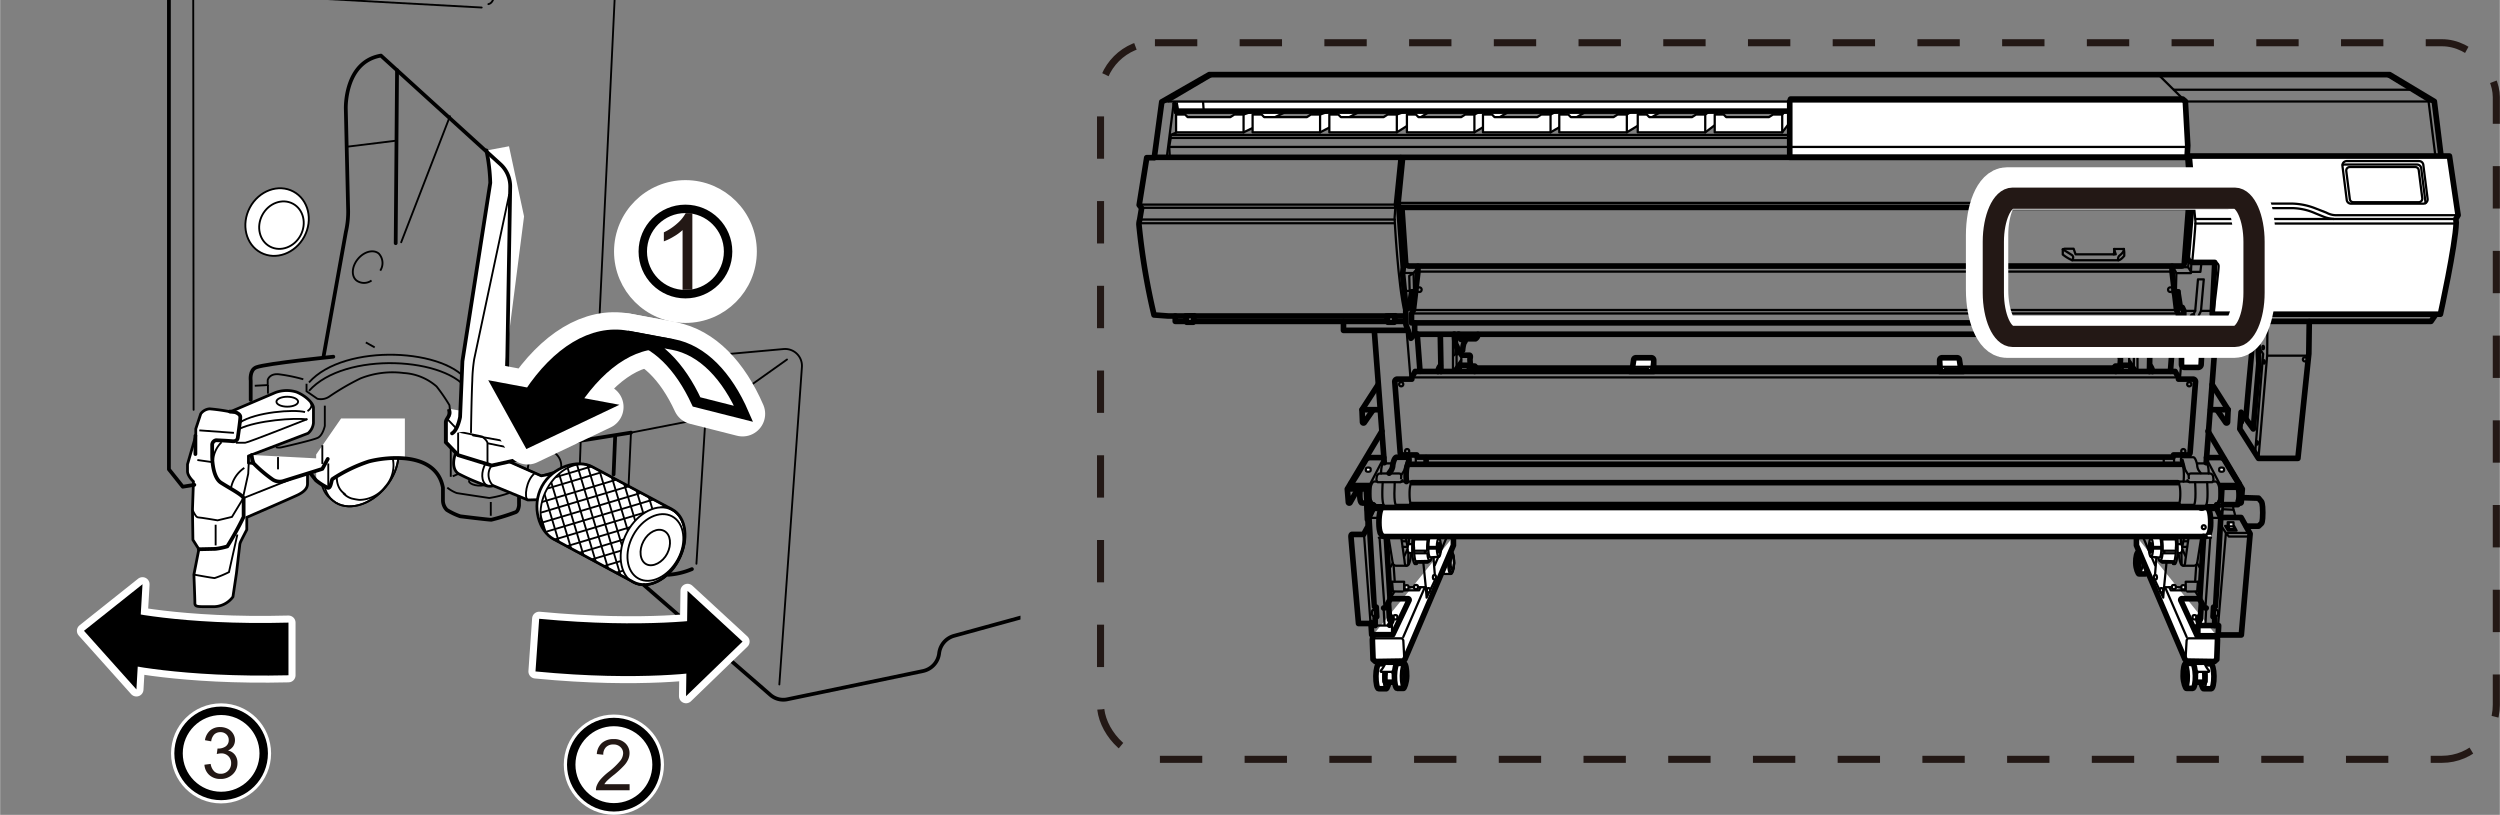 <svg xmlns="http://www.w3.org/2000/svg" xmlns:xlink="http://www.w3.org/1999/xlink" width="117.2mm" height="38.2mm" viewBox="0 0 332.23 108.3"><rect x="0" y="0" width="332.23" height="108.3" fill="#808080" stroke="none"/><defs><style>.cls-1,.cls-14,.cls-15,.cls-18,.cls-19,.cls-2,.cls-5,.cls-6,.cls-8,.cls-9{fill:none;}.cls-2,.cls-9{stroke:#231815;}.cls-13,.cls-14,.cls-15,.cls-16,.cls-2,.cls-7,.cls-8,.cls-9{stroke-miterlimit:10;}.cls-2{stroke-width:0.94px;stroke-dasharray:5.63 5.63;}.cls-11,.cls-12,.cls-13,.cls-16,.cls-20,.cls-21,.cls-22,.cls-23,.cls-25,.cls-26,.cls-27,.cls-3,.cls-4,.cls-7{fill:#fff;}.cls-11,.cls-13,.cls-14,.cls-15,.cls-16,.cls-18,.cls-19,.cls-20,.cls-21,.cls-24,.cls-25,.cls-27,.cls-3,.cls-4,.cls-5,.cls-6,.cls-7{stroke:#000;}.cls-11,.cls-18,.cls-19,.cls-20,.cls-21,.cls-23,.cls-26,.cls-3,.cls-4,.cls-5,.cls-6{stroke-linecap:round;stroke-linejoin:round;}.cls-3,.cls-5{stroke-width:0.3px;}.cls-4,.cls-6,.cls-7{stroke-width:0.75px;}.cls-22,.cls-23,.cls-26,.cls-8{stroke:#fff;}.cls-8{stroke-width:5.63px;}.cls-9{stroke-width:2.82px;}.cls-10{clip-path:url(#clip-path);}.cls-11,.cls-16{stroke-width:0.37px;}.cls-13,.cls-14,.cls-19,.cls-21{stroke-width:0.25px;}.cls-15,.cls-18,.cls-20{stroke-width:0.5px;}.cls-17{clip-path:url(#clip-path-2);}.cls-22{stroke-width:1.98px;}.cls-23{stroke-width:6.01px;}.cls-24,.cls-25{stroke-width:1.44px;}.cls-26{stroke-width:1.88px;}.cls-27{stroke-width:1.12px;}.cls-28{fill:#231815;}</style><clipPath id="clip-path"><rect class="cls-1" width="135.61" height="94.47"/></clipPath><clipPath id="clip-path-2"><path id="SVGID" class="cls-1" d="M72.67,65c-1.43,2.65-1,5.64.86,6.67l10.65,5.73c-1.9-1-2.29-4-.86-6.67s4.14-4,6-2.95L78.71,62.05C76.81,61,74.1,62.35,72.67,65Z"/></clipPath></defs><g id="レイヤー_2" data-name="レイヤー 2"><rect class="cls-2" x="146.25" y="5.68" width="185.51" height="95.24" rx="7.23"/><polygon class="cls-3" points="295.72 69.9 296.09 70.52 297.24 70.52 296.91 69.9 295.72 69.9"/><path class="cls-4" d="M184.29,88.22h-1c-.23,0-.43.72-.44,1.64s.15,1.67.37,1.68.88,0,1,0,.42-.72.44-1.64S184.52,88.23,184.29,88.22Z"/><ellipse class="cls-5" cx="184.26" cy="89.88" rx="1.66" ry="0.41" transform="translate(91.19 272.55) rotate(-89)"/><path class="cls-4" d="M184.42,87.79v.53a7.76,7.76,0,0,0-.36,1.17,8.94,8.94,0,0,0,0,1.07l.13.11h1.41l0-2.88"/><polyline class="cls-3" points="183.93 89.11 184.1 89.71 184.23 89.71 184.23 88.98"/><polyline class="cls-3" points="184.89 89.09 185.17 89.73 185.4 89.73 185.57 88.9"/><path class="cls-3" d="M184,88.37a3.11,3.11,0,0,1-.42.67c-.17.15-.1.26,0,.26h1.26a.83.83,0,0,0,.54-.33c.09-.16.24-.51.24-.51s.09-.23-.17-.22-1.06,0-1.06,0A.36.36,0,0,0,184,88.37Z"/><path class="cls-4" d="M186.59,88.17h-.86c-.21,0-.4.72-.42,1.64s.15,1.67.36,1.68.77,0,.85,0,.41-.72.42-1.64S186.8,88.19,186.59,88.17Z"/><ellipse class="cls-5" cx="186.62" cy="89.84" rx="1.39" ry="0.32" transform="translate(93.75 274.98) rotate(-89.07)"/><ellipse class="cls-5" cx="186.56" cy="89.84" rx="1.66" ry="0.39" transform="translate(93.69 274.9) rotate(-89.07)"/><ellipse class="cls-5" cx="186.73" cy="89.84" rx="1.01" ry="0.23" transform="translate(93.86 275.08) rotate(-89.07)"/><path class="cls-3" d="M192.88,73.37c-.08,0-.77,0-.85,0s-.4.63-.42,1.44.14,1.46.36,1.47.77,0,.85,0,.4-.63.42-1.44S193.1,73.38,192.88,73.37Z"/><ellipse class="cls-5" cx="192.92" cy="74.83" rx="1.22" ry="0.32" transform="translate(114.46 266.3) rotate(-88.92)"/><ellipse class="cls-5" cx="192.85" cy="74.82" rx="1.46" ry="0.39" transform="translate(114.4 266.23) rotate(-88.92)"/><ellipse class="cls-5" cx="193.02" cy="74.83" rx="0.88" ry="0.23" transform="translate(114.56 266.4) rotate(-88.92)"/><path class="cls-4" d="M182.53,84.33a3.75,3.75,0,0,0-.15.69c0,.2.09,2.62.09,2.62l.31.28,3.73-.06.2-.25,6.44-15.13,0-1.17"/><line class="cls-5" x1="192.3" y1="71.31" x2="190.67" y2="75.13"/><path class="cls-3" d="M188.2,72.32h-1s-.14.07-.14.57.14.62.14.62h.9"/><path class="cls-3" d="M188.24,74.78l1.49,0,.28-.18c.19,0,.35-.79.35-1.76s-.16-1.75-.35-1.75l-.1-.15-1.61-.14-.07-.07h-.3s-.26.31-.26,2.15.35,2.09.35,2.09h.24l.08-.13Z"/><path class="cls-3" d="M191.22,74c.15,0,.27-.55.27-1.23s-.12-1.22-.27-1.22l-.09-.08h-1.07c-.14,0-.24.34-.24,1.48s.28,1.12.28,1.12Z"/><path class="cls-5" d="M191.22,74c-.15,0-.28-.55-.28-1.23s.13-1.22.28-1.22"/><ellipse class="cls-5" cx="191.29" cy="72.8" rx="0.15" ry="0.68"/><path class="cls-5" d="M189.66,73.15c0-.11,0-.23,0-.35a6.62,6.62,0,0,1,.08-1.08"/><ellipse class="cls-3" cx="191.4" cy="72.8" rx="0.1" ry="0.47"/><line class="cls-5" x1="190.95" y1="72.91" x2="189.89" y2="72.91"/><line class="cls-5" x1="190.95" y1="72.69" x2="189.89" y2="72.69"/><path class="cls-5" d="M188,71.35l1.47,0,.27,0c.06-.24.14-.39.23-.39"/><path class="cls-5" d="M188,73.53h1.7c0,.59.18,1,.33,1"/><line class="cls-5" x1="188.08" y1="71.69" x2="189.66" y2="71.69"/><path class="cls-5" d="M189.51,71.39c-.22.1-.06.2,0,.17l.22.16"/><path class="cls-5" d="M188,73.2h1.58l-.2.12s-.08.1,0,.17"/><path class="cls-5" d="M188.23,70.69a4.26,4.26,0,0,0-.31,2.14c0,1.71.34,2.1.34,2.1"/><line class="cls-5" x1="188.25" y1="70.99" x2="189.95" y2="71.04"/><line class="cls-5" x1="188.17" y1="74.59" x2="189.93" y2="74.55"/><path class="cls-5" d="M184.52,71.34l.57,3.51a.47.47,0,0,0,.46.34h1.36c.34,0,.46-.34.66-1.71"/><path class="cls-5" d="M186.2,71.29l.46,3.3s0,.6.25.6"/><line class="cls-5" x1="186.8" y1="71.34" x2="187.03" y2="72.54"/><line class="cls-5" x1="187.21" y1="72.32" x2="187.25" y2="71.34"/><line class="cls-5" x1="186.34" y1="71.94" x2="186.91" y2="71.94"/><line class="cls-5" x1="186.43" y1="72.68" x2="187.03" y2="72.68"/><line class="cls-5" x1="187.17" y1="73.39" x2="187.14" y2="75.02"/><line class="cls-5" x1="187.03" y1="73.05" x2="186.6" y2="73.96"/><path class="cls-3" d="M182.15,62.29c0-.08-.15-.15-.32-.15s-.32.07-.32.15v.26c0,.08.14.15.32.15s.32-.07.32-.15Z"/><path class="cls-3" d="M185.7,81.91c0-.09-.12-.16-.26-.16s-.26.07-.26.16v.27c0,.08.12.15.26.15s.26-.07.26-.15Z"/><polyline class="cls-6" points="323.88 41.55 323.08 42.71 291.83 42.71 291.8 42.57 291.2 42.57"/><polyline class="cls-3" points="158.34 14.57 156.29 15.22 156.29 17.59 165.26 17.59 171.44 14.6 167.23 14.54 165.26 15.22 164.04 15.22 163.5 15.57 157.83 15.57 157.49 15.22 156.29 15.22"/><polyline class="cls-3" points="168.51 14.57 166.46 15.22 166.46 17.59 175.43 17.59 181.16 14.6 177.4 14.54 175.43 15.22 174.21 15.22 173.67 15.57 168 15.57 167.66 15.22 166.46 15.22"/><polyline class="cls-3" points="178.71 14.57 176.66 15.22 176.66 17.59 185.63 17.59 190.5 14.51 187.6 14.54 185.63 15.22 184.41 15.22 183.87 15.57 178.2 15.57 177.85 15.22 176.66 15.22"/><polyline class="cls-3" points="189.02 14.57 186.97 15.22 186.97 17.59 195.94 17.59 201.16 14.46 197.51 14.43 195.94 15.22 194.72 15.22 194.18 15.57 188.51 15.57 188.17 15.22 186.97 15.22"/><polyline class="cls-3" points="199.13 14.57 197.08 15.22 197.08 17.59 206.06 17.59 211.44 14.46 207.62 14.43 206.06 15.22 204.83 15.22 204.29 15.57 198.62 15.57 198.28 15.22 197.08 15.22"/><polyline class="cls-3" points="208.59 14.57 207.22 15.22 207.22 17.59 216.2 17.59 221.24 14.54 217.56 14.37 216.2 15.22 214.97 15.22 214.43 15.57 208.76 15.57 208.42 15.22 207.22 15.22"/><polyline class="cls-3" points="218.7 14.57 217.65 15.22 217.65 17.59 226.62 17.59 228.79 15.96 228.59 13.83 226.62 15.22 225.4 15.22 224.86 15.57 219.19 15.57 218.85 15.22 217.65 15.22"/><polyline class="cls-3" points="228.62 14.57 227.88 15.22 227.88 17.59 236.85 17.59 238.39 15.59 238.19 13.8 236.85 15.22 235.63 15.22 235.08 15.57 229.41 15.57 229.07 15.22 227.88 15.22"/><polyline class="cls-7" points="156.15 13.63 156.35 14.77 240.98 14.77 240.98 13.63"/><polyline class="cls-6" points="156.18 42 156.18 42.71 186.74 42.71"/><path class="cls-6" d="M186.68,42H155.26l-1.9-.14a89.43,89.43,0,0,1-2-12,2.11,2.11,0,0,1,.09-.63l.26-1.56-.32-.43,1-6.28h1l1-7.42,6.31-3.62H317.58l5.94,3.56.9,7.31"/><line class="cls-5" x1="151.42" y1="29.18" x2="185.35" y2="29.18"/><line class="cls-5" x1="151.39" y1="29.67" x2="185.29" y2="29.67"/><polygon class="cls-4" points="157.54 42 157.71 42.83 158.57 42.83 158.71 41.97 157.54 42"/><polygon class="cls-4" points="184.26 42 184.44 42.83 185.29 42.83 185.43 41.97 184.26 42"/><polyline class="cls-6" points="178.54 42.74 178.54 43.91 187.08 43.91"/><line class="cls-5" x1="155.98" y1="13.66" x2="155.06" y2="20.86"/><polyline class="cls-5" points="156.15 13.63 156.35 14.77 240.98 14.77 240.98 13.63"/><line class="cls-5" x1="155.29" y1="13.46" x2="161.33" y2="9.9"/><line class="cls-5" x1="159.88" y1="13.57" x2="159.96" y2="14.71"/><polyline class="cls-5" points="156.26 17.64 155.58 17.93 238.74 17.93"/><polyline class="cls-5" points="155.58 17.93 155.58 18.33 238.87 18.33"/><polyline class="cls-5" points="155.58 18.33 155.38 19.52 155.46 20.89"/><line class="cls-5" x1="165.26" y1="15.22" x2="165.26" y2="17.59"/><line class="cls-5" x1="175.43" y1="15.22" x2="175.43" y2="17.59"/><line class="cls-5" x1="185.63" y1="15.22" x2="185.63" y2="17.59"/><line class="cls-5" x1="195.94" y1="15.22" x2="195.94" y2="17.59"/><line class="cls-5" x1="206.06" y1="15.22" x2="206.06" y2="17.59"/><line class="cls-5" x1="216.2" y1="15.22" x2="216.2" y2="17.59"/><line class="cls-5" x1="226.62" y1="15.22" x2="226.62" y2="17.59"/><line class="cls-5" x1="236.85" y1="15.22" x2="236.85" y2="17.59"/><polygon class="cls-4" points="290.66 20.91 237.85 20.91 237.85 13.46 237.96 13.17 290.08 13.17 290.43 13.46 290.75 19.33 290.66 20.91"/><line class="cls-6" x1="153.37" y1="20.91" x2="290.62" y2="20.91"/><line class="cls-5" x1="154.35" y1="13.49" x2="323.42" y2="13.49"/><polyline class="cls-5" points="316.94 9.88 322.75 13.43 323.65 20.65"/><line class="cls-5" x1="290.43" y1="13.46" x2="286.81" y2="9.88"/><line class="cls-5" x1="288.91" y1="11.93" x2="320.36" y2="11.93"/><line class="cls-5" x1="155.38" y1="19.53" x2="290.66" y2="19.53"/><path class="cls-4" d="M290.79,21.29v-.55h34.74l1.15,7.86-.3.51.05.47c-.09,3-2.1,12.18-2.1,12.18H294l.34-6.88h-3l-.47-.21-.17-.47.56-6.58Z"/><path class="cls-5" d="M291.17,20.74l.56,6.32h12.9a9.06,9.06,0,0,1,3,.6l1.54.6a2.76,2.76,0,0,0,1.53.34h15.94"/><path class="cls-5" d="M291.73,27.06l-.13.6s.13,1.24.17,1.75-.43,5.47-.43,5.47"/><path class="cls-5" d="M291.6,27.66h13a7.92,7.92,0,0,1,3.08.68l1.15.47a4.48,4.48,0,0,0,1.63.3h15.89"/><line class="cls-5" x1="310.15" y1="29.11" x2="291.86" y2="29.11"/><line class="cls-5" x1="291.77" y1="29.71" x2="326.25" y2="29.71"/><path class="cls-5" d="M322.63,26.43l-.57-4.52a.57.57,0,0,0-.57-.5h-9.61a.57.57,0,0,0-.57.64l.57,4.52a.57.57,0,0,0,.57.5h9.61A.58.58,0,0,0,322.63,26.43Z"/><path class="cls-5" d="M321.92,26.34l-.47-3.72a.47.47,0,0,0-.46-.42h-8.7a.47.47,0,0,0-.47.53l.47,3.73a.46.46,0,0,0,.46.41h8.7A.47.47,0,0,0,321.92,26.34Z"/><path class="cls-5" d="M322.35,27a.31.31,0,0,0,0-.1l-.57-4.53a.57.57,0,0,0-.56-.5h-9.62a.64.64,0,0,0-.24.05"/><path class="cls-5" d="M294.38,34.88a.49.49,0,0,1,.47.54c0,.71-.69,6.24-.69,6.24"/><polyline class="cls-5" points="291.83 42.71 292.51 41.32 292.88 37.13 292.11 37.13 291.74 41.32 291.06 42.71 290.15 42.71"/><polyline class="cls-6" points="289.95 44.05 298.52 44.05 298.81 43.08 298.81 42.77"/><polyline class="cls-6" points="299.06 42.77 299.06 44.96 300.09 45.93 300.2 48.3 299.46 57.01 297.84 54.79 297.67 57.01 300.15 60.92 305.39 60.92 306.84 47.02 306.9 42.74"/><polyline class="cls-5" points="301.34 42.74 301.31 47.19 300.15 60.92"/><line class="cls-5" x1="301.43" y1="47.27" x2="306.78" y2="47.27"/><circle class="cls-5" cx="306.33" cy="47.76" r="0.28"/><polyline class="cls-5" points="300.09 45.93 300.77 47.04 299.72 60.03"/><path class="cls-6" d="M299.61,45.51s-.26.51-.29.59-.85,9.49-.85,9.49"/><ellipse class="cls-5" cx="300.77" cy="46.19" rx="0.11" ry="0.23"/><ellipse class="cls-5" cx="300.89" cy="48.1" rx="0.11" ry="0.23"/><ellipse class="cls-5" cx="299.98" cy="58.87" rx="0.11" ry="0.23"/><ellipse class="cls-5" cx="297.98" cy="56.05" rx="0.11" ry="0.23"/><path class="cls-4" d="M290.83,42.73V47h.57V42l-.31.68Z"/><path class="cls-4" d="M290.31,46.58l1.89,0a.39.39,0,0,1,.4.42l-.07,1.45a.4.4,0,0,1-.4.38h-1.81a.4.4,0,0,1-.4-.4V47A.41.41,0,0,1,290.31,46.58Z"/><polyline class="cls-5" points="291.23 34.94 291.17 36.3 289.24 36.3 289.18 38.55"/><line class="cls-5" x1="289.24" y1="36.3" x2="288.78" y2="35.42"/><path class="cls-5" d="M274.14,33.14v.69a5.45,5.45,0,0,0,1.25.76h6.13c.34,0,.79-.59.79-.59v-.49l-.05-.42H281l-.06.71h-5.1l-.26-.74h-1.22Z"/><path class="cls-5" d="M274.14,33.14l1.19.74c.4.26.06.71.06.71"/><path class="cls-5" d="M281.52,34.59a.57.57,0,0,1,.2-.65c.34-.29.54-.51.54-.85"/><polyline class="cls-5" points="280.89 33.8 281.18 33.8 280.95 33.09"/><line class="cls-5" x1="291.2" y1="26.96" x2="185.93" y2="26.96"/><polyline class="cls-5" points="185.97 21.04 185.35 27.19 151.36 27.19"/><polyline class="cls-5" points="185.35 27.19 185.43 27.62 151.68 27.62"/><path class="cls-5" d="M185.43,27.62l-.1,1.36s.43,8.81,1.37,12.69"/><path class="cls-5" d="M288.92,38.38s0,.23.37.23h.35l.05,1.2"/><polyline class="cls-6" points="288.98 38.98 289.12 38.78 289.44 38.78 289.78 40.95 289.89 40.86 290.03 40.86 290.23 41.29 290.2 43.14 289.55 44.96 289.41 44.82 288.98 44.31"/><line class="cls-5" x1="291.74" y1="41.32" x2="290.23" y2="41.32"/><line class="cls-5" x1="292.51" y1="41.32" x2="293.96" y2="41.32"/><polyline class="cls-5" points="292.57 34.94 292.43 36.13 291.2 36.13 290.8 35.51"/><polyline class="cls-5" points="288.92 35.51 290.8 35.51 290.87 34.67"/><path class="cls-6" d="M188.44,35.39v.71l-.6,5.1-.26.52v1.19H188v1.26s.12.25.63.25h99.89c.51,0,.62-.25.62-.25V42.91h.37V41.72l-.25-.52-.6-5.1v-.71"/><polyline class="cls-6" points="187.95 42.91 221.62 42.91 255.42 42.91 289.09 42.91"/><polyline class="cls-6" points="188.07 38.98 187.92 38.78 187.61 38.78 187.27 40.95 187.16 40.86 187.01 40.86 186.81 41.29 186.84 43.14 187.5 44.96 187.64 44.82 188.07 44.31"/><polyline class="cls-5" points="187.84 41.2 217.07 41.2 259.98 41.2 289.21 41.2"/><polyline class="cls-5" points="187.67 41.66 216.9 41.66 260.15 41.66 289.38 41.66"/><polyline class="cls-5" points="188.44 36.1 221.85 36.1 255.19 36.1 288.61 36.1"/><polyline class="cls-6" points="186.4 20.99 185.8 27.02 185.89 27.56 291.09 27.56 291.2 27.05"/><line class="cls-6" x1="186.14" y1="20.95" x2="186.27" y2="21.42"/><polyline class="cls-6" points="185.89 27.56 186.49 35.56 186.4 36.42 186.87 41.08"/><path class="cls-6" d="M186.31,27.66l.49,7.22a.51.51,0,0,0,.51.48h102.6a.38.38,0,0,0,.38-.35l.57-7.48"/><polyline class="cls-5" points="186.74 38.67 187.92 38.67 188.11 38.55"/><polyline class="cls-5" points="188.42 35.59 187.85 36.28 186.4 36.28"/><polyline class="cls-5" points="187.92 38.67 187.85 36.28 187.28 36.67 187.34 38.67"/><circle class="cls-5" cx="188.62" cy="38.5" r="0.31"/><circle class="cls-5" cx="288.44" cy="38.5" r="0.31"/><line class="cls-6" x1="182.64" y1="43.98" x2="183.96" y2="61.5"/><path class="cls-6" d="M183.15,51.12,181,54.45l.07,1.64a.13.13,0,0,0,.24.07l1.12-1.62"/><line class="cls-6" x1="181.04" y1="54.45" x2="183.38" y2="54.45"/><line class="cls-5" x1="186.94" y1="44.02" x2="187.45" y2="50.32"/><line class="cls-6" x1="188.34" y1="44.42" x2="188.71" y2="49.35"/><line class="cls-6" x1="191.41" y1="44.51" x2="191.5" y2="49.38"/><path class="cls-6" d="M191.41,48.61a1.37,1.37,0,0,0-.31.77"/><line class="cls-5" x1="193.09" y1="44.48" x2="193.09" y2="49.35"/><path class="cls-5" d="M193.56,44.41l.1,1.28a1.55,1.55,0,0,1,.26.64,2.76,2.76,0,0,1,0,.54"/><path class="cls-6" d="M193.26,44.41l.11,1.28a1.6,1.6,0,0,1,.25.64,2.76,2.76,0,0,1,0,.54h.3l.45-.3a4.49,4.49,0,0,1,.13-.82.9.9,0,0,1,.17-.34l.09-.28"/><path class="cls-6" d="M196.4,44.45a.67.67,0,0,1-.32.58l-1.5,0-.15.09h-.25s-.28-.15-.34-.71"/><line class="cls-5" x1="194.2" y1="46.65" x2="194.2" y2="48.51"/><path class="cls-6" d="M196.12,48.85a.58.58,0,0,0-.13-.19h-.7l-.13-.11H194s-.09,0-.09.77"/><path class="cls-5" d="M195.16,48.55a1.77,1.77,0,0,0-.11.82"/><line class="cls-5" x1="193.11" y1="47.31" x2="193.64" y2="46.87"/><line class="cls-5" x1="194.18" y1="47.85" x2="193.17" y2="49.22"/><line class="cls-5" x1="193.56" y1="46.01" x2="193.58" y2="49.34"/><polyline class="cls-6" points="216.89 48.92 195.97 48.92 195.97 49.37"/><line class="cls-6" x1="257.62" y1="48.92" x2="219.81" y2="48.92"/><path class="cls-6" d="M194.26,47.21h1c.22,0,.11.4.09.53a9,9,0,0,0,.08.92"/><line class="cls-5" x1="187.64" y1="50.16" x2="289.52" y2="50.16"/><circle class="cls-5" cx="186.21" cy="51.07" r="0.28"/><circle class="cls-5" cx="187" cy="59.96" r="0.28"/><path class="cls-6" d="M183.64,57.31,179.05,65l.14,1.76a.12.12,0,0,0,.22.05l1-1.76"/><polyline class="cls-6" points="179.14 64.98 181.57 64.98 181.72 67.76 182.11 68.32 182.62 67.2"/><path class="cls-6" d="M180.76,65c-.13,1.09,0,1.86.26,1.86h.62"/><path class="cls-5" d="M186.38,63.83c-.19.34-.36.26-.36.26h-2.93a.63.63,0,0,1-.17-.33,4.56,4.56,0,0,1,.06-.49.47.47,0,0,1,.45-.34h2.46c.32,0,.36.24.3.64"/><path class="cls-6" d="M184.61,62.89l.29-.41a1.45,1.45,0,0,0,.18-.55c0-.24.21-1.16.53-1.16h1.5a.26.26,0,0,1,.14.26,1,1,0,0,1-.08.51,2.66,2.66,0,0,0-.26.81,7.71,7.71,0,0,0,0,1.65"/><path class="cls-5" d="M186.23,63.1a4.08,4.08,0,0,0,.45-.7c.06-.22.25-1,.34-1.28"/><path class="cls-5" d="M185.08,61.59h-1.31s-.23.23-.23,1.34"/><path class="cls-6" d="M182.49,67.08l-.15.27-.45-1V64.53h-2.26s-.24-.17,0-.36,1.91-3.1,1.91-3.1a.8.8,0,0,1,.49-.25h1.86"/><line class="cls-5" x1="183.81" y1="61.03" x2="182.02" y2="64.45"/><path class="cls-5" d="M183.75,64.11c-.13,2.3,0,3.22.39,3.22h1.68a.38.38,0,0,0,.13-.17"/><path class="cls-5" d="M185.35,64.11c-.12,2.3,0,3.22.39,3.22"/><path class="cls-5" d="M183.86,67.14H182.6c-.13,0-.52-.36-.52-1.56s.37-1.58.54-1.58h.32"/><path class="cls-5" d="M186.19,64h1.36a.12.12,0,0,1,.13.11s-.36,0-.36,1.5.28,1.41.28,1.41a.43.43,0,0,1-.2.08h-1.85"/><line class="cls-6" x1="187.68" y1="64.15" x2="289.4" y2="64.15"/><polyline class="cls-6" points="187.6 67.06 254.68 67.06 254.81 67.06 289.48 67.06"/><line class="cls-6" x1="187.15" y1="61.71" x2="289.93" y2="61.71"/><line class="cls-6" x1="189.52" y1="60.82" x2="189.52" y2="61.67"/><line class="cls-5" x1="188.15" y1="60.45" x2="188.15" y2="61.69"/><polyline class="cls-3" points="183.24 70.94 183.62 70.94 183.86 71.09 183.86 71.31 183.66 71.46 183.24 71.46"/><ellipse class="cls-3" cx="184.48" cy="67.61" rx="0.32" ry="0.15"/><circle class="cls-3" cx="184.2" cy="70.07" r="0.26"/><path class="cls-6" d="M181.64,67.12l.08,1.92.09.24v.66l-.6,1.09h-1.54s-.13,0-.13.28,1,11.56,1,11.56h1.6l.08-.13v.4l0,.13.07,1.09h2.79l2.17-4.57a.16.16,0,0,0-.14-.22h-2.35"/><polyline class="cls-5" points="182.23 83.14 184.99 83.14 184.99 84.36"/><line class="cls-5" x1="181.27" y1="71.07" x2="182.13" y2="82.76"/><path class="cls-6" d="M182.75,83.14s0-.79,0-1,.21-.17.21-.17l-.07-1.28s-.21,0-.25-.09-.71-11.81-.71-11.81l.56-1.22h1.07"/><line class="cls-5" x1="183.15" y1="68.89" x2="183.26" y2="70.77"/><line class="cls-5" x1="183.34" y1="71.56" x2="183.99" y2="80.71"/><path class="cls-6" d="M183.88,80.81a.41.41,0,0,0,.32-.15l.53-1-.51-8.37"/><line class="cls-6" x1="184.52" y1="80.11" x2="184.67" y2="82.37"/><polyline class="cls-6" points="184.69 82.01 184.95 82.03 184.97 82.52 184.67 83.1"/><line class="cls-5" x1="183.88" y1="80.94" x2="183.99" y2="82.97"/><line class="cls-5" x1="181.91" y1="68.83" x2="183.15" y2="68.83"/><path class="cls-5" d="M182.83,81.07h-.36s-.17,0-.17.39.23.44.23.44h.39"/><path class="cls-5" d="M186.6,78.61l0-1.29H185l.11,1.29S186.63,78.63,186.6,78.61Z"/><line class="cls-5" x1="185.09" y1="74.85" x2="184.52" y2="75.79"/><line class="cls-5" x1="184.95" y1="77.32" x2="184.63" y2="77.81"/><line class="cls-5" x1="185.29" y1="78.66" x2="184.78" y2="79.49"/><polyline class="cls-5" points="186.66 78.46 188.59 78.46 188.79 78.04 189.48 78.04 189.59 79.43 190.73 77.04 190.5 74.11"/><line class="cls-5" x1="189.48" y1="78.04" x2="189.16" y2="74.85"/><line class="cls-5" x1="188.79" y1="78.04" x2="186.63" y2="78.04"/><line class="cls-5" x1="185.35" y1="77.27" x2="185.2" y2="75.1"/><path class="cls-3" d="M187.18,77.92c0-.08-.12-.15-.26-.15s-.26.07-.26.15v.27c0,.08.12.15.26.15s.26-.07.26-.15Z"/><path class="cls-3" d="M188.43,77.89c0-.08-.12-.15-.26-.15s-.25.07-.25.15v.27c0,.08.11.15.25.15s.26-.07.26-.15Z"/><path class="cls-3" d="M189.93,78.72c.07,0,.12-.12.11-.28s0-.27-.11-.27h-.2c-.06,0-.11.12-.11.28s.06.27.12.27Z"/><path class="cls-3" d="M190.73,77c.06,0,.11-.13.11-.28s-.05-.28-.11-.28h-.2c-.06,0-.11.13-.11.28s.05.28.12.28Z"/><line class="cls-5" x1="189.31" y1="78.15" x2="186.49" y2="84.65"/><polyline class="cls-5" points="182.44 84.84 186.34 84.84 186.49 85.1 186.63 87.72"/><path class="cls-4" d="M292.79,88.22h1c.23,0,.43.72.44,1.64s-.15,1.67-.37,1.68-.88,0-1,0-.42-.72-.44-1.64S292.56,88.23,292.79,88.22Z"/><ellipse class="cls-5" cx="292.82" cy="89.88" rx="0.41" ry="1.66" transform="translate(-1.52 5.1) rotate(-1)"/><path class="cls-4" d="M292.66,87.79v.53a8.77,8.77,0,0,1,.37,1.17c0,.35,0,1.07,0,1.07l-.13.11h-1.41l0-2.88"/><polyline class="cls-3" points="293.15 89.11 292.98 89.71 292.86 89.71 292.86 88.98"/><polyline class="cls-3" points="292.19 89.09 291.92 89.73 291.68 89.73 291.51 88.9"/><path class="cls-3" d="M293.07,88.37a3.11,3.11,0,0,0,.42.67c.17.15.1.26,0,.26h-1.26a.83.83,0,0,1-.54-.33c-.09-.16-.24-.51-.24-.51s-.09-.23.17-.22,1.06,0,1.06,0A.36.36,0,0,1,293.07,88.37Z"/><path class="cls-4" d="M290.49,88.17h.86c.21,0,.4.72.42,1.64s-.15,1.67-.36,1.68-.77,0-.85,0-.41-.72-.42-1.64S290.28,88.19,290.49,88.17Z"/><ellipse class="cls-5" cx="290.46" cy="89.84" rx="0.32" ry="1.39" transform="translate(-1.42 4.74) rotate(-0.93)"/><ellipse class="cls-5" cx="290.52" cy="89.84" rx="0.39" ry="1.66" transform="translate(-1.42 4.74) rotate(-0.93)"/><ellipse class="cls-5" cx="290.35" cy="89.84" rx="0.23" ry="1.01" transform="translate(-1.42 4.74) rotate(-0.93)"/><path class="cls-4" d="M284.2,73.37c.08,0,.77,0,.85,0s.4.63.42,1.44-.14,1.46-.36,1.47-.77,0-.85,0-.4-.63-.42-1.44S284,73.38,284.2,73.37Z"/><ellipse class="cls-5" cx="284.16" cy="74.83" rx="0.32" ry="1.22" transform="translate(-1.36 5.38) rotate(-1.08)"/><ellipse class="cls-5" cx="284.23" cy="74.82" rx="0.39" ry="1.46" transform="matrix(1, -0.02, 0.02, 1, -1.36, 5.39)"/><ellipse class="cls-5" cx="284.06" cy="74.83" rx="0.23" ry="0.88" transform="translate(-1.36 5.38) rotate(-1.08)"/><path class="cls-4" d="M294.59,84.5a2.11,2.11,0,0,1,.11.52c0,.2-.09,2.62-.09,2.62l-.31.28-3.73-.06-.2-.25-6.44-15.13,0-1.17"/><line class="cls-5" x1="284.78" y1="71.31" x2="286.41" y2="75.13"/><path class="cls-3" d="M288.88,72.32h1s.14.07.14.57-.14.62-.14.62H289"/><path class="cls-3" d="M288.84,74.78l-1.49,0-.27-.18c-.2,0-.36-.79-.36-1.76s.16-1.75.36-1.75l.09-.15,1.61-.14.08-.07h.29s.26.31.26,2.15-.35,2.09-.35,2.09h-.24l-.08-.13Z"/><path class="cls-3" d="M285.86,74c-.15,0-.27-.55-.27-1.23s.12-1.22.27-1.22l.1-.08H287c.14,0,.24.34.24,1.48S287,74.1,287,74.1Z"/><path class="cls-5" d="M285.86,74c.16,0,.28-.55.28-1.23s-.12-1.22-.28-1.22"/><ellipse class="cls-5" cx="285.79" cy="72.8" rx="0.15" ry="0.68"/><path class="cls-5" d="M287.42,73.15c0-.11,0-.23,0-.35a6.62,6.62,0,0,0-.08-1.08"/><ellipse class="cls-3" cx="285.68" cy="72.8" rx="0.1" ry="0.47"/><line class="cls-5" x1="286.13" y1="72.91" x2="287.19" y2="72.91"/><line class="cls-5" x1="286.13" y1="72.69" x2="287.19" y2="72.69"/><path class="cls-5" d="M289,71.35l-1.47,0-.27,0c-.06-.24-.14-.39-.22-.39"/><path class="cls-5" d="M289.1,73.53h-1.69c-.06.59-.19,1-.33,1"/><line class="cls-5" x1="289" y1="71.69" x2="287.42" y2="71.69"/><path class="cls-5" d="M287.57,71.39c.22.1.06.2,0,.17l-.22.16"/><path class="cls-5" d="M289,73.2h-1.58l.2.12s.08.1,0,.17"/><path class="cls-5" d="M288.86,70.69a4.26,4.26,0,0,1,.31,2.14c0,1.71-.35,2.1-.35,2.1"/><line class="cls-5" x1="288.83" y1="70.99" x2="287.13" y2="71.04"/><line class="cls-5" x1="288.91" y1="74.59" x2="287.15" y2="74.55"/><path class="cls-5" d="M292.56,71.34,292,74.85a.46.46,0,0,1-.45.34h-1.37c-.34,0-.46-.34-.66-1.71"/><path class="cls-5" d="M290.88,71.29l-.46,3.3s0,.6-.25.6"/><line class="cls-5" x1="290.28" y1="71.34" x2="290.05" y2="72.54"/><line class="cls-5" x1="289.87" y1="72.32" x2="289.83" y2="71.34"/><line class="cls-5" x1="290.74" y1="71.94" x2="290.17" y2="71.94"/><line class="cls-5" x1="290.65" y1="72.68" x2="290.05" y2="72.68"/><line class="cls-5" x1="289.91" y1="73.39" x2="289.94" y2="75.02"/><line class="cls-5" x1="290.05" y1="73.05" x2="290.48" y2="73.96"/><path class="cls-3" d="M294.93,62.29c0-.08.15-.15.32-.15s.32.07.32.15v.26c0,.08-.14.15-.32.15s-.32-.07-.32-.15Z"/><path class="cls-3" d="M291.39,81.91c0-.09.11-.16.25-.16s.26.07.26.16v.27c0,.08-.12.15-.26.15s-.25-.07-.25-.15Z"/><line class="cls-6" x1="294.52" y1="43.98" x2="293.2" y2="61.5"/><path class="cls-6" d="M294,51.12l2.11,3.33-.07,1.64a.13.13,0,0,1-.24.07l-1.12-1.62"/><line class="cls-6" x1="296.12" y1="54.45" x2="293.78" y2="54.45"/><line class="cls-5" x1="290.22" y1="44.02" x2="289.71" y2="50.32"/><line class="cls-6" x1="288.82" y1="44.42" x2="288.45" y2="49.35"/><line class="cls-6" x1="285.75" y1="44.51" x2="285.66" y2="49.38"/><path class="cls-6" d="M285.75,48.61a1.37,1.37,0,0,1,.31.77"/><line class="cls-5" x1="284.07" y1="44.48" x2="284.07" y2="49.35"/><path class="cls-5" d="M283.6,44.41l-.1,1.28a1.55,1.55,0,0,0-.26.64,2.76,2.76,0,0,0,0,.54"/><path class="cls-6" d="M283.9,44.41l-.1,1.28a1.55,1.55,0,0,0-.26.64,2.76,2.76,0,0,0,0,.54h-.3l-.45-.3a4.49,4.49,0,0,0-.13-.82.9.9,0,0,0-.17-.34l-.08-.28"/><path class="cls-6" d="M280.76,44.45a.67.67,0,0,0,.32.58l1.5,0,.15.09H283a.9.9,0,0,0,.35-.71"/><line class="cls-5" x1="282.96" y1="46.65" x2="282.96" y2="48.51"/><path class="cls-6" d="M281,48.85a.58.58,0,0,1,.13-.19h.7l.13-.11h1.15s.09,0,.09.77"/><path class="cls-5" d="M282,48.55a1.77,1.77,0,0,1,.11.82"/><line class="cls-5" x1="284.05" y1="47.31" x2="283.52" y2="46.87"/><line class="cls-5" x1="282.98" y1="47.85" x2="283.99" y2="49.22"/><line class="cls-5" x1="283.6" y1="46.01" x2="283.58" y2="49.34"/><polyline class="cls-6" points="260.66 48.92 281.19 48.92 281.19 49.37"/><path class="cls-6" d="M282.9,47.21h-1c-.22,0-.11.4-.09.53a9,9,0,0,1-.08.92"/><path class="cls-6" d="M288.79,60.75l.07-.28h1.86a.33.33,0,0,0,.34-.31l.72-9.4a.34.34,0,0,0-.34-.37h-1.92v-.23l-.45-.79h-101l-.45.79v.23h-1.92a.34.34,0,0,0-.34.37l.72,9.4a.33.33,0,0,0,.34.31h1.86l.07.28Z"/><circle class="cls-5" cx="290.95" cy="51.07" r="0.28"/><circle class="cls-5" cx="290.16" cy="59.96" r="0.28"/><path class="cls-6" d="M293.44,57.31,298,65l-.14,1.76a.12.12,0,0,1-.22.05l-.15-.25"/><polyline class="cls-5" points="297.94 64.98 295.51 64.98 295.36 67.76 294.98 68.32 294.46 67.2"/><path class="cls-5" d="M290.7,63.83c.19.34.37.26.37.26H294a.63.63,0,0,0,.17-.33,4.56,4.56,0,0,0-.06-.49.47.47,0,0,0-.45-.34h-2.46c-.32,0-.36.24-.3.64"/><path class="cls-5" d="M292.48,62.89l-.3-.41a1.51,1.51,0,0,1-.17-.55c0-.24-.22-1.16-.54-1.16H290a.26.26,0,0,0-.15.26,1,1,0,0,0,.08.51,2.66,2.66,0,0,1,.26.81,7.71,7.71,0,0,1,0,1.65"/><path class="cls-5" d="M290.85,63.1a4.08,4.08,0,0,1-.45-.7c-.06-.22-.25-1-.34-1.28"/><path class="cls-5" d="M292,61.59h1.3s.23.23.23,1.34"/><path class="cls-6" d="M294.59,67.08l.15.27.45-1V64.53h2.26s.24-.17.05-.36-1.91-3.1-1.91-3.1a.8.8,0,0,0-.49-.25h-1.86"/><line class="cls-5" x1="293.27" y1="61.03" x2="295.06" y2="64.45"/><path class="cls-5" d="M293.33,64.11c.13,2.3,0,3.22-.38,3.22h-1.69a.38.38,0,0,1-.13-.17"/><path class="cls-5" d="M291.73,64.11c.13,2.3,0,3.22-.39,3.22"/><path class="cls-5" d="M293.22,67.14h1.26c.13,0,.52-.36.52-1.56s-.37-1.58-.54-1.58h-.32"/><path class="cls-5" d="M290.89,64h-1.36a.12.12,0,0,0-.13.11s.36,0,.36,1.5-.28,1.41-.28,1.41a.43.43,0,0,0,.2.08h1.86"/><line class="cls-5" x1="287.56" y1="60.82" x2="287.56" y2="61.67"/><line class="cls-5" x1="288.93" y1="60.45" x2="288.93" y2="61.69"/><path class="cls-4" d="M184,71.31c-.47,0-.75-.56-.75-1.86s.26-2,.49-2H293.31c.23,0,.49.68.49,2s-.28,1.86-.75,1.86Z"/><polyline class="cls-3" points="293.84 70.94 293.46 70.94 293.22 71.09 293.22 71.31 293.42 71.46 293.84 71.46"/><ellipse class="cls-3" cx="292.6" cy="67.61" rx="0.32" ry="0.15"/><circle class="cls-3" cx="292.88" cy="70.07" r="0.26"/><polyline class="cls-5" points="295.19 69.09 295.3 69.09 295.42 67.35"/><path class="cls-6" d="M292.09,84.36V83.14h2.76l0,.13-.06,1.23H292l-2.17-4.71a.16.16,0,0,1,.14-.22h2.35"/><path class="cls-6" d="M294.33,83.14s0-.79,0-1-.22-.17-.22-.17l.07-1.28s.21,0,.25-.09.71-11.81.71-11.81l-.56-1.22h-1.07"/><line class="cls-5" x1="293.93" y1="68.89" x2="293.82" y2="70.77"/><line class="cls-5" x1="293.74" y1="71.56" x2="293.1" y2="80.71"/><path class="cls-6" d="M293.2,80.81a.41.41,0,0,1-.32-.15l-.53-1,.51-8.37"/><line class="cls-6" x1="292.56" y1="80.11" x2="292.41" y2="82.37"/><polyline class="cls-6" points="292.39 82.01 292.13 82.03 292.11 82.52 292.41 83.1"/><line class="cls-5" x1="293.2" y1="80.94" x2="293.1" y2="82.97"/><line class="cls-5" x1="295.17" y1="68.83" x2="293.93" y2="68.83"/><path class="cls-5" d="M294.25,81.07h.36s.17,0,.17.39-.23.44-.23.44h-.39"/><path class="cls-5" d="M290.48,78.61l0-1.29h1.62L292,78.61S290.45,78.63,290.48,78.61Z"/><line class="cls-5" x1="291.99" y1="74.85" x2="292.56" y2="75.79"/><line class="cls-5" x1="292.13" y1="77.32" x2="292.45" y2="77.81"/><line class="cls-5" x1="291.79" y1="78.66" x2="292.3" y2="79.49"/><polyline class="cls-5" points="290.43 78.46 288.49 78.46 288.29 78.04 287.6 78.04 287.49 79.43 286.35 77.04 286.58 74.11"/><line class="cls-5" x1="287.6" y1="78.04" x2="287.92" y2="74.85"/><line class="cls-5" x1="288.29" y1="78.04" x2="290.45" y2="78.04"/><line class="cls-5" x1="291.73" y1="77.27" x2="291.88" y2="75.1"/><path class="cls-3" d="M289.9,77.92c0-.08.12-.15.26-.15s.26.07.26.15v.27c0,.08-.12.15-.26.15s-.26-.07-.26-.15Z"/><path class="cls-3" d="M288.65,77.89c0-.08.12-.15.26-.15s.25.07.25.15v.27c0,.08-.11.15-.25.15s-.26-.07-.26-.15Z"/><path class="cls-3" d="M287.15,78.72c-.06,0-.11-.12-.11-.28s0-.27.11-.27h.2c.06,0,.11.12.11.28s0,.27-.12.27Z"/><path class="cls-3" d="M295,67.31c-.06,0-.11-.12-.11-.27s.05-.28.11-.28h.2c.06,0,.11.13.11.28s-.06.27-.12.27Z"/><path class="cls-3" d="M286.35,77c-.06,0-.11-.13-.11-.28s.05-.28.11-.28h.2c.06,0,.11.13.11.28s-.05.28-.11.28Z"/><line class="cls-5" x1="287.78" y1="78.15" x2="290.6" y2="84.65"/><polyline class="cls-5" points="294.64 84.84 290.74 84.84 290.6 85.1 290.45 87.72"/><path class="cls-4" d="M216.59,49.37s0-.2.08-.28a2.71,2.71,0,0,1,.28-.19l.16-1.08a.3.3,0,0,1,.3-.27h2.05a.31.31,0,0,1,.31.31v1.51Z"/><path class="cls-5" d="M218.81,49.37a.69.69,0,0,1,.09-.22L219,49h-1.58l-.19.15a.39.39,0,0,0-.11.24"/><line class="cls-5" x1="217.32" y1="48.75" x2="219.37" y2="48.75"/><polyline class="cls-5" points="219.6 47.85 219.47 48.9 219.28 49.3"/><path class="cls-4" d="M260.92,49.37s0-.2-.09-.28a2.06,2.06,0,0,0-.27-.19l-.16-1.08a.3.3,0,0,0-.31-.27h-2a.31.31,0,0,0-.31.31v1.51Z"/><path class="cls-5" d="M258.7,49.37a.69.69,0,0,0-.09-.22L258.5,49h1.59l.19.15a.41.41,0,0,1,.1.24"/><line class="cls-5" x1="260.19" y1="48.75" x2="258.14" y2="48.75"/><polyline class="cls-5" points="257.91 47.85 258.04 48.9 258.23 49.3"/><polyline class="cls-6" points="295.3 68.78 297.84 68.78 299.04 70.94 297.87 84.39 294.83 84.39"/><polyline class="cls-5" points="295.13 69.78 295.82 70.83 298.92 70.83"/><polyline class="cls-5" points="294.79 83.02 295.82 70.83 296.21 71.31 298.75 71.31 299.04 70.94"/><polygon class="cls-3" points="295.99 70.02 296.14 70.32 296.9 70.32 296.84 69.96 296.83 69.41 296.06 69.41 296.06 69.89 295.99 70.02"/><polyline class="cls-5" points="296.2 69.49 296.2 69.96 296.24 70.29"/><line class="cls-5" x1="296.2" y1="69.96" x2="296.71" y2="69.96"/><path class="cls-6" d="M295.4,67.07h2a5.08,5.08,0,0,0,.1-2.08"/><path class="cls-5" d="M296.74,67a5.38,5.38,0,0,1,.07.71,3.27,3.27,0,0,1,.25,1"/><line class="cls-5" x1="296.81" y1="67.75" x2="295.43" y2="67.68"/><path class="cls-6" d="M298,66.14l2.16.07.39.47s.17.19.17,1.46-.16,1.41-.16,1.41l-.4.38-1.62,0"/><path class="cls-8" d="M296.94,44.75H266.7c-1.44,0-2.62-2.8-2.62-6.22V31.27c0-3.42,1.18-6.22,2.62-6.22h30.24c1.44,0,2.62,2.8,2.62,6.22v7.26C299.56,42,298.38,44.75,296.94,44.75Z"/><path class="cls-9" d="M297,44.71H267.48c-1.41,0-2.57-2.61-2.57-5.8V32.14c0-3.19,1.16-5.8,2.57-5.8H297c1.41,0,2.56,2.61,2.56,5.8v6.77C299.56,42.1,298.41,44.71,297,44.71Z"/><g class="cls-10"><path class="cls-11" d="M60.87,59.69c-.59.72-1,2.63.07,3.28a27.47,27.47,0,0,0,3.48,1.51,1.54,1.54,0,0,0,1.11.07l4.6,1.9,2.3-.06,1-3.42-1.51.27-5.51-2.43Z"/><path class="cls-12" d="M59.91,54.37c.33,1-.39,1.19-.39,1.78v2.62l1.64,1.71,4.46,1.38,4.49-1c.24,0,.33-.85.33-.85a.9.9,0,0,1,.48-.34l6.91-1.81V57.4Z"/><path class="cls-13" d="M44.24,66.55c1.81,1.5,4.95.68,7-1.83s2.29-5.75.49-7.24l-.38-.32c-1.81-1.49-4.95-.67-7,1.84s-2.29,5.75-.49,7.24Z"/><path class="cls-14" d="M44.24,66.55c-1.8-1.49-1.59-4.73.49-7.24s5.21-3.32,7-1.83,1.59,4.73-.49,7.24S46.05,68.05,44.24,66.55Z"/><path class="cls-13" d="M47.73,66.44a4.35,4.35,0,0,0,3.43-1.73,4.23,4.23,0,0,0,1-3.86,8.09,8.09,0,0,0-.44-1,2.29,2.29,0,0,0-.46-.52c-.74-.62.44.29-.3-.33-1.29-1.07-3.54-.48-5,1.32s-1.64,4.12-.35,5.18c.78.65-.47-.31.3.33a2.44,2.44,0,0,0,.83.43A9.16,9.16,0,0,0,47.73,66.44Z"/><path class="cls-12" d="M42,63.83a7.82,7.82,0,0,0,1.57,1c.46.13.46-1.12.66-1.18A20.21,20.21,0,0,1,49,61.33a14.92,14.92,0,0,1,4.79-.4V55.62H45.31L42,60.41Z"/><path class="cls-15" d="M72.2,59.27l-1.57.41a.85.85,0,0,0-.47.34s-.1.81-.34.85l-4.48,1-4.47-1.38-1.64-1.71V56.15c0-.59.72-.79.4-1.78"/><path class="cls-14" d="M59.43,55.69l1.63,1.71,3,.62s.71.52.71.9v3"/><line class="cls-14" x1="64.82" y1="58.92" x2="70.16" y2="60.02"/><line class="cls-14" x1="60.87" y1="57.4" x2="60.87" y2="60.35"/><path class="cls-16" d="M72,64.64c-1.43,2.66-.37,6,1.54,7l10.65,5.73c1.9,1,4.61-.3,6-3s1-5.64-.86-6.66L78.71,62.05C76.81,61,73.42,62,72,64.64Z"/><path class="cls-14" d="M85.51,71.92c.65-1.22,1.88-1.82,2.75-1.35s1,1.83.4,3S86.77,75.43,85.9,75,84.85,73.13,85.51,71.92Z"/><path class="cls-14" d="M84.12,71.17c1.23-2.29,3.55-3.42,5.19-2.54s2,3.45.74,5.73-3.56,3.42-5.2,2.54S82.89,73.45,84.12,71.17Z"/><path class="cls-14" d="M83.32,70.74c1.43-2.66,4.14-4,6-2.95s2.29,4,.86,6.66-4.14,4-6,3S81.89,73.4,83.32,70.74Z"/><path class="cls-14" d="M72.67,65c-1.43,2.65-1,5.64.86,6.67l10.65,5.73c1.9,1,4.61-.3,6-3s1-5.64-.86-6.66L78.71,62.05C76.81,61,74.1,62.35,72.67,65Z"/><g class="cls-17"><line class="cls-14" x1="80.45" y1="76.55" x2="96.79" y2="71.65"/><line class="cls-14" x1="78.81" y1="75.67" x2="95.15" y2="70.77"/><line class="cls-14" x1="77.17" y1="74.79" x2="93.51" y2="69.88"/><line class="cls-14" x1="75.53" y1="73.9" x2="91.87" y2="69"/><line class="cls-14" x1="73.89" y1="73.02" x2="90.23" y2="68.12"/><line class="cls-14" x1="72.25" y1="72.14" x2="88.59" y2="67.24"/><line class="cls-14" x1="70.61" y1="71.26" x2="86.95" y2="66.35"/><line class="cls-14" x1="68.97" y1="70.37" x2="85.31" y2="65.47"/><line class="cls-14" x1="67.34" y1="69.49" x2="83.67" y2="64.59"/><line class="cls-14" x1="65.7" y1="68.61" x2="82.04" y2="63.71"/><line class="cls-14" x1="62.42" y1="66.84" x2="78.76" y2="61.94"/><line class="cls-14" x1="65.57" y1="67.08" x2="81.91" y2="62.17"/><line class="cls-14" x1="73.04" y1="72.56" x2="68.14" y2="56.22"/><line class="cls-14" x1="74.68" y1="73.44" x2="69.78" y2="57.11"/><line class="cls-14" x1="76.32" y1="74.33" x2="71.41" y2="57.99"/><line class="cls-14" x1="77.96" y1="75.21" x2="73.05" y2="58.87"/><line class="cls-14" x1="79.6" y1="76.09" x2="74.69" y2="59.75"/><line class="cls-14" x1="81.23" y1="76.97" x2="76.33" y2="60.64"/><line class="cls-14" x1="82.87" y1="77.86" x2="77.97" y2="61.52"/><line class="cls-14" x1="84.51" y1="78.74" x2="79.61" y2="62.4"/><line class="cls-14" x1="86.15" y1="79.62" x2="81.25" y2="63.28"/><line class="cls-14" x1="87.79" y1="80.5" x2="82.89" y2="64.17"/><line class="cls-14" x1="89.43" y1="81.39" x2="84.53" y2="65.05"/><line class="cls-14" x1="91.07" y1="82.27" x2="86.17" y2="65.93"/></g><path class="cls-14" d="M49.36,37.28a1.71,1.71,0,0,1-2,0c-.72-.59-.63-1.87.19-2.86s2.06-1.31,2.77-.72a1.85,1.85,0,0,1,.2,2.27"/><polyline class="cls-14" points="67.77 61.4 71.9 63.24 73.87 62.65"/><line class="cls-14" x1="48.6" y1="45.51" x2="49.78" y2="46.17"/><path class="cls-14" d="M41.05,50.83c4.72-5.32,18.58-4.53,21.27.13"/><path class="cls-14" d="M62.32,52.08c-2.69-4.66-16.55-5.45-21.27-.13"/><path class="cls-14" d="M40.72,51v1l1.44,1a2,2,0,0,0,1.64-.33,33.27,33.27,0,0,1,4.08-2.37,11.6,11.6,0,0,1,5.77-.72A7.27,7.27,0,0,1,58,51.36a22.91,22.91,0,0,1,1.71,2.49,3.15,3.15,0,0,1-.06,1.31"/><path class="cls-18" d="M41.24,62.91l.73.92a7.82,7.82,0,0,0,1.57,1c.46.13.46-1.12.66-1.18A20.21,20.21,0,0,1,49,61.33c2.23-.59,8.93-1.44,9.85,3.48v1.64a1.81,1.81,0,0,0,.52,1.32,8.66,8.66,0,0,0,1.78.85s3.74.46,4.13.46a28.29,28.29,0,0,0,3.22-1c.39-.13.46-.91.46-.91V66.13"/><path class="cls-14" d="M43.15,53.92v2.69s-.26,1.24-.92,1.57-4.73,1.25-4.73,1.25a1.5,1.5,0,0,1-.85,0"/><path class="cls-11" d="M40.85,63v1.31c0,.66-.59,1.12-1.25,1.45s-6.82,3-6.82,3v1.64S32,71.9,31.92,72.1l-.06.2-.46,3.94-.46,3.08a3.21,3.21,0,0,1-2.76,1.31c-2,0-2.3.07-2.3-.52s-.13-3.74-.13-3.74L26.41,73l-.79-1.25-.06-4L25.69,64s-.79-.72-.79-1.37v-.92L26,57.92V57l.66-2a1.61,1.61,0,0,1,1.18-.66,24.51,24.51,0,0,1,2.75.39l6-2.56a4.38,4.38,0,0,1,2.82-.06c1.25.52,2.23,1.51,2.23,2.1v2a2.07,2.07,0,0,1-.72,1.38L33,60.61v.92l.66.07Z"/><path class="cls-12" d="M33.43,60.48a3.26,3.26,0,0,0,.27,1.12,18.21,18.21,0,0,0,2.56,2.16,1.73,1.73,0,0,0,1.31.2l5.25-1.64L43.54,61l-10.11-.53"/><path class="cls-18" d="M33.43,60.48a3.26,3.26,0,0,0,.27,1.12,18.21,18.21,0,0,0,2.56,2.16,1.73,1.73,0,0,0,1.31.2l5.25-1.64L43.54,61"/><path class="cls-14" d="M31.86,56.15c2.1-1.38,7.15-1.78,8.66-1.38"/><path class="cls-14" d="M31.79,57c2.3-1.12,7.42-1.51,9-1.25"/><path class="cls-14" d="M40.85,54.64s.85-.53.39-1.12"/><line class="cls-18" x1="25.95" y1="57.92" x2="25.95" y2="60.35"/><path class="cls-18" d="M30.54,54.7l.66.07s.72.2.72.66-.33,2.69-.33,2.69,0,.59-.72.52-2.16-.13-2.16-.13a.63.63,0,0,0-.53.66v1.31s-.06,2.89,1.18,3.68,3,1.7,3,2.1v2.43a40.74,40.74,0,0,1-2.17,3.93,10.11,10.11,0,0,1-1.57.33L26.41,73"/><line class="cls-14" x1="42.82" y1="61.66" x2="42.82" y2="59.17"/><line class="cls-14" x1="43.61" y1="61.6" x2="43.61" y2="64.88"/><path class="cls-14" d="M31.33,58.84h1.25c.33,0,8.27-3.15,8.27-3.15"/><line class="cls-14" x1="26.47" y1="57.2" x2="31.07" y2="57.53"/><line class="cls-14" x1="26.21" y1="61.14" x2="28.05" y2="61.4"/><path class="cls-14" d="M29.43,58.77a3.72,3.72,0,0,0-1.12,2.37"/><polyline class="cls-14" points="33.04 61.53 32.97 62.97 32.32 65.93"/><path class="cls-14" d="M32.45,62.19a4.17,4.17,0,0,0-1.77,2.69"/><path class="cls-14" d="M25.56,67.77c.32.65.52,1,.78,1s2.56.39,2.56.39l1.91-.46,1.51-2.49,6.43-2.56"/><line class="cls-14" x1="28.64" y1="69.74" x2="28.64" y2="72.49"/><path class="cls-14" d="M25.75,76.37s2.5.46,2.76.46a14,14,0,0,0,1.9-.79l1.12-5"/><ellipse class="cls-14" cx="38.16" cy="53.39" rx="1.44" ry="0.66"/><path class="cls-14" d="M65.53,64.55a2,2,0,0,1-.19-2.69"/><path class="cls-14" d="M64.48,61.66c-.52,1-.65,2.36.27,2.89"/><path class="cls-14" d="M70.13,66.45c-.53-.26-.2-2.62.85-3.48"/><line class="cls-14" x1="59.89" y1="63.37" x2="59.89" y2="59.43"/><line class="cls-14" x1="60.15" y1="63.3" x2="60.94" y2="62.97"/><path class="cls-14" d="M62.38,63.83c-.33.33.79.92,2,.65"/><path class="cls-14" d="M59.43,64.81a4.55,4.55,0,0,0,1.25.72c.39.07,3.93.6,4.33.66a14.8,14.8,0,0,0,2.62-.66"/><line class="cls-14" x1="65.21" y1="66.72" x2="65.21" y2="68.55"/><path class="cls-18" d="M33.3,53.15V50.6s-.2-1.44.76-1.79c1.41-.51,10.22-1.4,10.22-1.4"/><path class="cls-14" d="M40.29,50.41A22.17,22.17,0,0,0,37,49.74c-1.24-.1-1.44.77-1.44.77v.67l-1.72.09"/><line class="cls-14" x1="35.59" y1="51.18" x2="35.59" y2="52.32"/><line class="cls-14" x1="36.93" y1="60.75" x2="36.93" y2="62.38"/><path class="cls-18" d="M91.94,75.64a9.69,9.69,0,0,1-3.13.75"/><path class="cls-12" d="M64.63,20a24.44,24.44,0,0,1,.51,4.22L61.44,48l-.31,7.46s-.31,1.75-1.07,2.18l6-1.05,3.57-27.83-2-9.32Z"/><line class="cls-19" x1="83.52" y1="64.57" x2="83.84" y2="57.5"/><path class="cls-20" d="M147.49,7.59l6.59,3.74a7.42,7.42,0,0,0,4.6.89l20-2.58a3.57,3.57,0,0,0,3.08-3l8.75-61.54a3.45,3.45,0,0,0-2.26-3.75L157.39-69.55l-1.29-.58.69-8.2c.25-2.88-3.08-4.08-4.15-4s-5.23,1-5.54,4.76l-.34,3.94a3.65,3.65,0,0,1-3.19,3.54c-1.94.18-8.79.14-8.79.14l-.71.81-5.15.23a2.71,2.71,0,0,0-2.57,2.47l-.79,9.36"/><ellipse class="cls-21" cx="36.8" cy="29.52" rx="4.6" ry="4.1" transform="translate(-6.59 48.02) rotate(-61.83)"/><ellipse class="cls-19" cx="37.39" cy="29.92" rx="3.23" ry="2.88" transform="translate(-6.64 48.76) rotate(-61.83)"/><path class="cls-19" d="M157.14,1.38a1.41,1.41,0,0,1,.38,1.11l-.91,8.57"/><path class="cls-19" d="M148.38-.44,151,.71a5,5,0,0,0,2.34.42L156,1a1.39,1.39,0,0,1,1.1.43"/><path class="cls-19" d="M147.59,8.94l2.53,2a4.07,4.07,0,0,1,1.54,3.84l-1.21,8.44"/><path class="cls-18" d="M151.49,17.25l3.65,1.91a4.06,4.06,0,0,1,2.16,4.12L156.15,33l-3.34,4.06-6,43.2a2.75,2.75,0,0,1-1.89,2.23l-3.47,1.08a2.65,2.65,0,0,1-2.46-.47l-1.81-1.45-10.38,2.85a2.74,2.74,0,0,0-2,2.32v0a2.73,2.73,0,0,1-2.16,2.37l-18,3.75a2.62,2.62,0,0,1-2.28-.59L85.58,77.78"/><path class="cls-19" d="M137.15,81.66l3.61-.93c1.21-.35.81,1.77.81,1.77"/><line class="cls-19" x1="151.65" y1="22.94" x2="155.93" y2="21.63"/><path class="cls-18" d="M119.54-80.91l2.55.18,1.49.76a3.23,3.23,0,0,1,1.75,3.12l-1.16,17.17s1.58,2.79,2,3.46S144.29-36,150.07-29.61A5.88,5.88,0,0,1,151.55-25L147.41,11a1.94,1.94,0,0,0,1.39,1.38"/><path class="cls-18" d="M83.84,57.5,73.58,59.15a4,4,0,0,1-3.78-1.46l-1.63-2a4,4,0,0,1-.86-2.56l.48-28.32a4,4,0,0,0-1.32-3L50.61,7.39c-4.89.84-4.67,7.07-4.67,7.07l.31,13.46a11.94,11.94,0,0,1-.3,2.91L43,47.28"/><path class="cls-18" d="M81.53,63.05c.11-2.78.21-5.09.21-5.09"/><line class="cls-19" x1="93.74" y1="55.61" x2="92.54" y2="74.93"/><line class="cls-19" x1="83.84" y1="57.5" x2="92.77" y2="55.76"/><line class="cls-19" x1="94.55" y1="54.91" x2="104.58" y2="47.78"/><line class="cls-19" x1="71.5" y1="56.54" x2="78.43" y2="49.3"/><path class="cls-19" d="M82.79-23.62,79.47,46.05a2.23,2.23,0,0,0,2.44,2.34l22.22-2a2.24,2.24,0,0,1,2.43,2.4l-3,42.18"/><path class="cls-19" d="M26.27-3.25C29.19-.63,31.34-.79,31.34-.79L64,1"/><path class="cls-19" d="M66.39-41.16,65.72-1.65s.16,2-.83,2.2"/><line class="cls-19" x1="25.66" y1="-3.11" x2="25.71" y2="54.47"/><line class="cls-19" x1="53.3" y1="32.2" x2="59.78" y2="15.45"/><line class="cls-18" x1="52.75" y1="9.33" x2="52.57" y2="32.32"/><line class="cls-19" x1="46.19" y1="19.49" x2="52.44" y2="18.72"/><path class="cls-18" d="M60.06,57.6c.76-.43,1.07-2.18,1.07-2.18L61.44,48l3.7-23.7A24.44,24.44,0,0,0,64.63,20"/><line class="cls-19" x1="77.05" y1="61.61" x2="77.16" y2="58.62"/><polyline class="cls-19" points="62.85 57.87 68.63 58.91 70.5 58.56"/><path class="cls-19" d="M67.65,25.88,63,47.75a21.59,21.59,0,0,0-.25,2.88c-.11,2.32-.17,6.82-.17,6.82"/><polyline class="cls-18" points="22.43 -79.79 22.43 62.38 24.27 64.69 25.81 64.44"/><path class="cls-19" d="M70.13,62.47a2.66,2.66,0,0,1,.27-1.21,2.36,2.36,0,0,1,3-1.26,2.16,2.16,0,0,1,1.16,2.18"/></g></g><g id="レイヤー_3" data-name="レイヤー 3"><circle class="cls-22" cx="91.08" cy="33.43" r="8.5"/><path class="cls-23" d="M70.22,52.28,66.1,51.5l4,7.23,9.75-4.64-3.59-.68c3.69-5.48,8.35-8.49,13-7.62l-6.05-1.14C78.57,43.78,73.9,46.79,70.22,52.28Z"/><path class="cls-23" d="M98.67,55c-2.19-5.06-5.46-8.48-9.41-9.22l-6.05-1.14c3.83.72,7,4,9.2,8.77Z"/><path class="cls-24" d="M70.36,52.29l-4.12-.77,4,7.22L80,54.1l-3.59-.67c3.69-5.49,8.36-8.49,13-7.63l-6.06-1.13C78.71,43.8,74,46.81,70.36,52.29Z"/><path class="cls-25" d="M98.81,55c-2.19-5.06-5.46-8.48-9.4-9.22l-6.06-1.13c3.83.72,7,4,9.21,8.77Z"/><path class="cls-26" d="M94.21,82.24s-8.27,1.36-22.57,0l-.49,7c14.3,1.39,22.57,0,22.57,0"/><polygon class="cls-26" points="91.36 78.53 91.16 92.53 98.67 85.27 91.36 78.53"/><path d="M94.21,82.24s-8.27,1.36-22.57,0l-.49,7c14.3,1.39,22.57,0,22.57,0"/><polygon points="91.36 78.53 91.16 92.53 98.67 85.27 91.36 78.53"/><path class="cls-26" d="M15.81,81.14s8.14,2,22.51,1.61l0,7c-14.36.35-22.51-1.61-22.51-1.61"/><polygon class="cls-26" points="18.92 77.65 18.11 91.63 11.14 83.84 18.92 77.65"/><path d="M15.81,81.14s8.14,2,22.51,1.61l0,7c-14.36.35-22.51-1.61-22.51-1.61"/><polygon points="18.92 77.65 18.11 91.63 11.14 83.84 18.92 77.65"/><circle class="cls-27" cx="91.08" cy="33.43" r="5.67"/><path class="cls-28" d="M92,38.52H90.7V30.58a6.33,6.33,0,0,1-1.18.86,7.41,7.41,0,0,1-1.31.64v-1.2A7.41,7.41,0,0,0,90,29.69a4.81,4.81,0,0,0,1.11-1.36H92Z"/><circle class="cls-22" cx="29.36" cy="100.13" r="5.66"/><circle class="cls-27" cx="29.37" cy="100.13" r="5.66"/><path class="cls-28" d="M27.15,101.64l.83-.11a1.74,1.74,0,0,0,.48,1,1.2,1.2,0,0,0,.84.31,1.34,1.34,0,0,0,1-.4,1.37,1.37,0,0,0,.4-1,1.27,1.27,0,0,0-.37-.94,1.29,1.29,0,0,0-.95-.37,2.49,2.49,0,0,0-.59.09l.1-.73H29a1.73,1.73,0,0,0,.95-.27,1,1,0,0,0,.43-.86,1,1,0,0,0-.31-.75,1.1,1.1,0,0,0-.8-.3,1.16,1.16,0,0,0-.81.3,1.58,1.58,0,0,0-.41.92l-.83-.15a2.14,2.14,0,0,1,.69-1.3,2,2,0,0,1,1.34-.45,2.31,2.31,0,0,1,1,.23,1.73,1.73,0,0,1,.71.65,1.62,1.62,0,0,1,.25.87,1.49,1.49,0,0,1-.23.8,1.61,1.61,0,0,1-.7.57,1.56,1.56,0,0,1,.93.58,1.75,1.75,0,0,1,.33,1.09,2,2,0,0,1-.64,1.5,2.28,2.28,0,0,1-1.64.61,2.12,2.12,0,0,1-1.47-.53A2,2,0,0,1,27.15,101.64Z"/><circle class="cls-22" cx="81.57" cy="101.63" r="5.67"/><circle class="cls-27" cx="81.57" cy="101.63" r="5.67"/><path class="cls-28" d="M83.66,104.23v.8H79.19a1.41,1.41,0,0,1,.09-.58,3.07,3.07,0,0,1,.55-.9,8,8,0,0,1,1.09-1,9.49,9.49,0,0,0,1.49-1.43,1.69,1.69,0,0,0,.39-1,1.1,1.1,0,0,0-.36-.83,1.25,1.25,0,0,0-.92-.34,1.3,1.3,0,0,0-1,.36,1.35,1.35,0,0,0-.36,1l-.86-.09A2.13,2.13,0,0,1,80,98.73a2.3,2.3,0,0,1,1.54-.5,2.14,2.14,0,0,1,1.54.54,1.78,1.78,0,0,1,.57,1.34,2.05,2.05,0,0,1-.17.8,3,3,0,0,1-.55.83,12.81,12.81,0,0,1-1.28,1.19,11.64,11.64,0,0,0-1,.85,2.75,2.75,0,0,0-.35.45Z"/></g></svg>